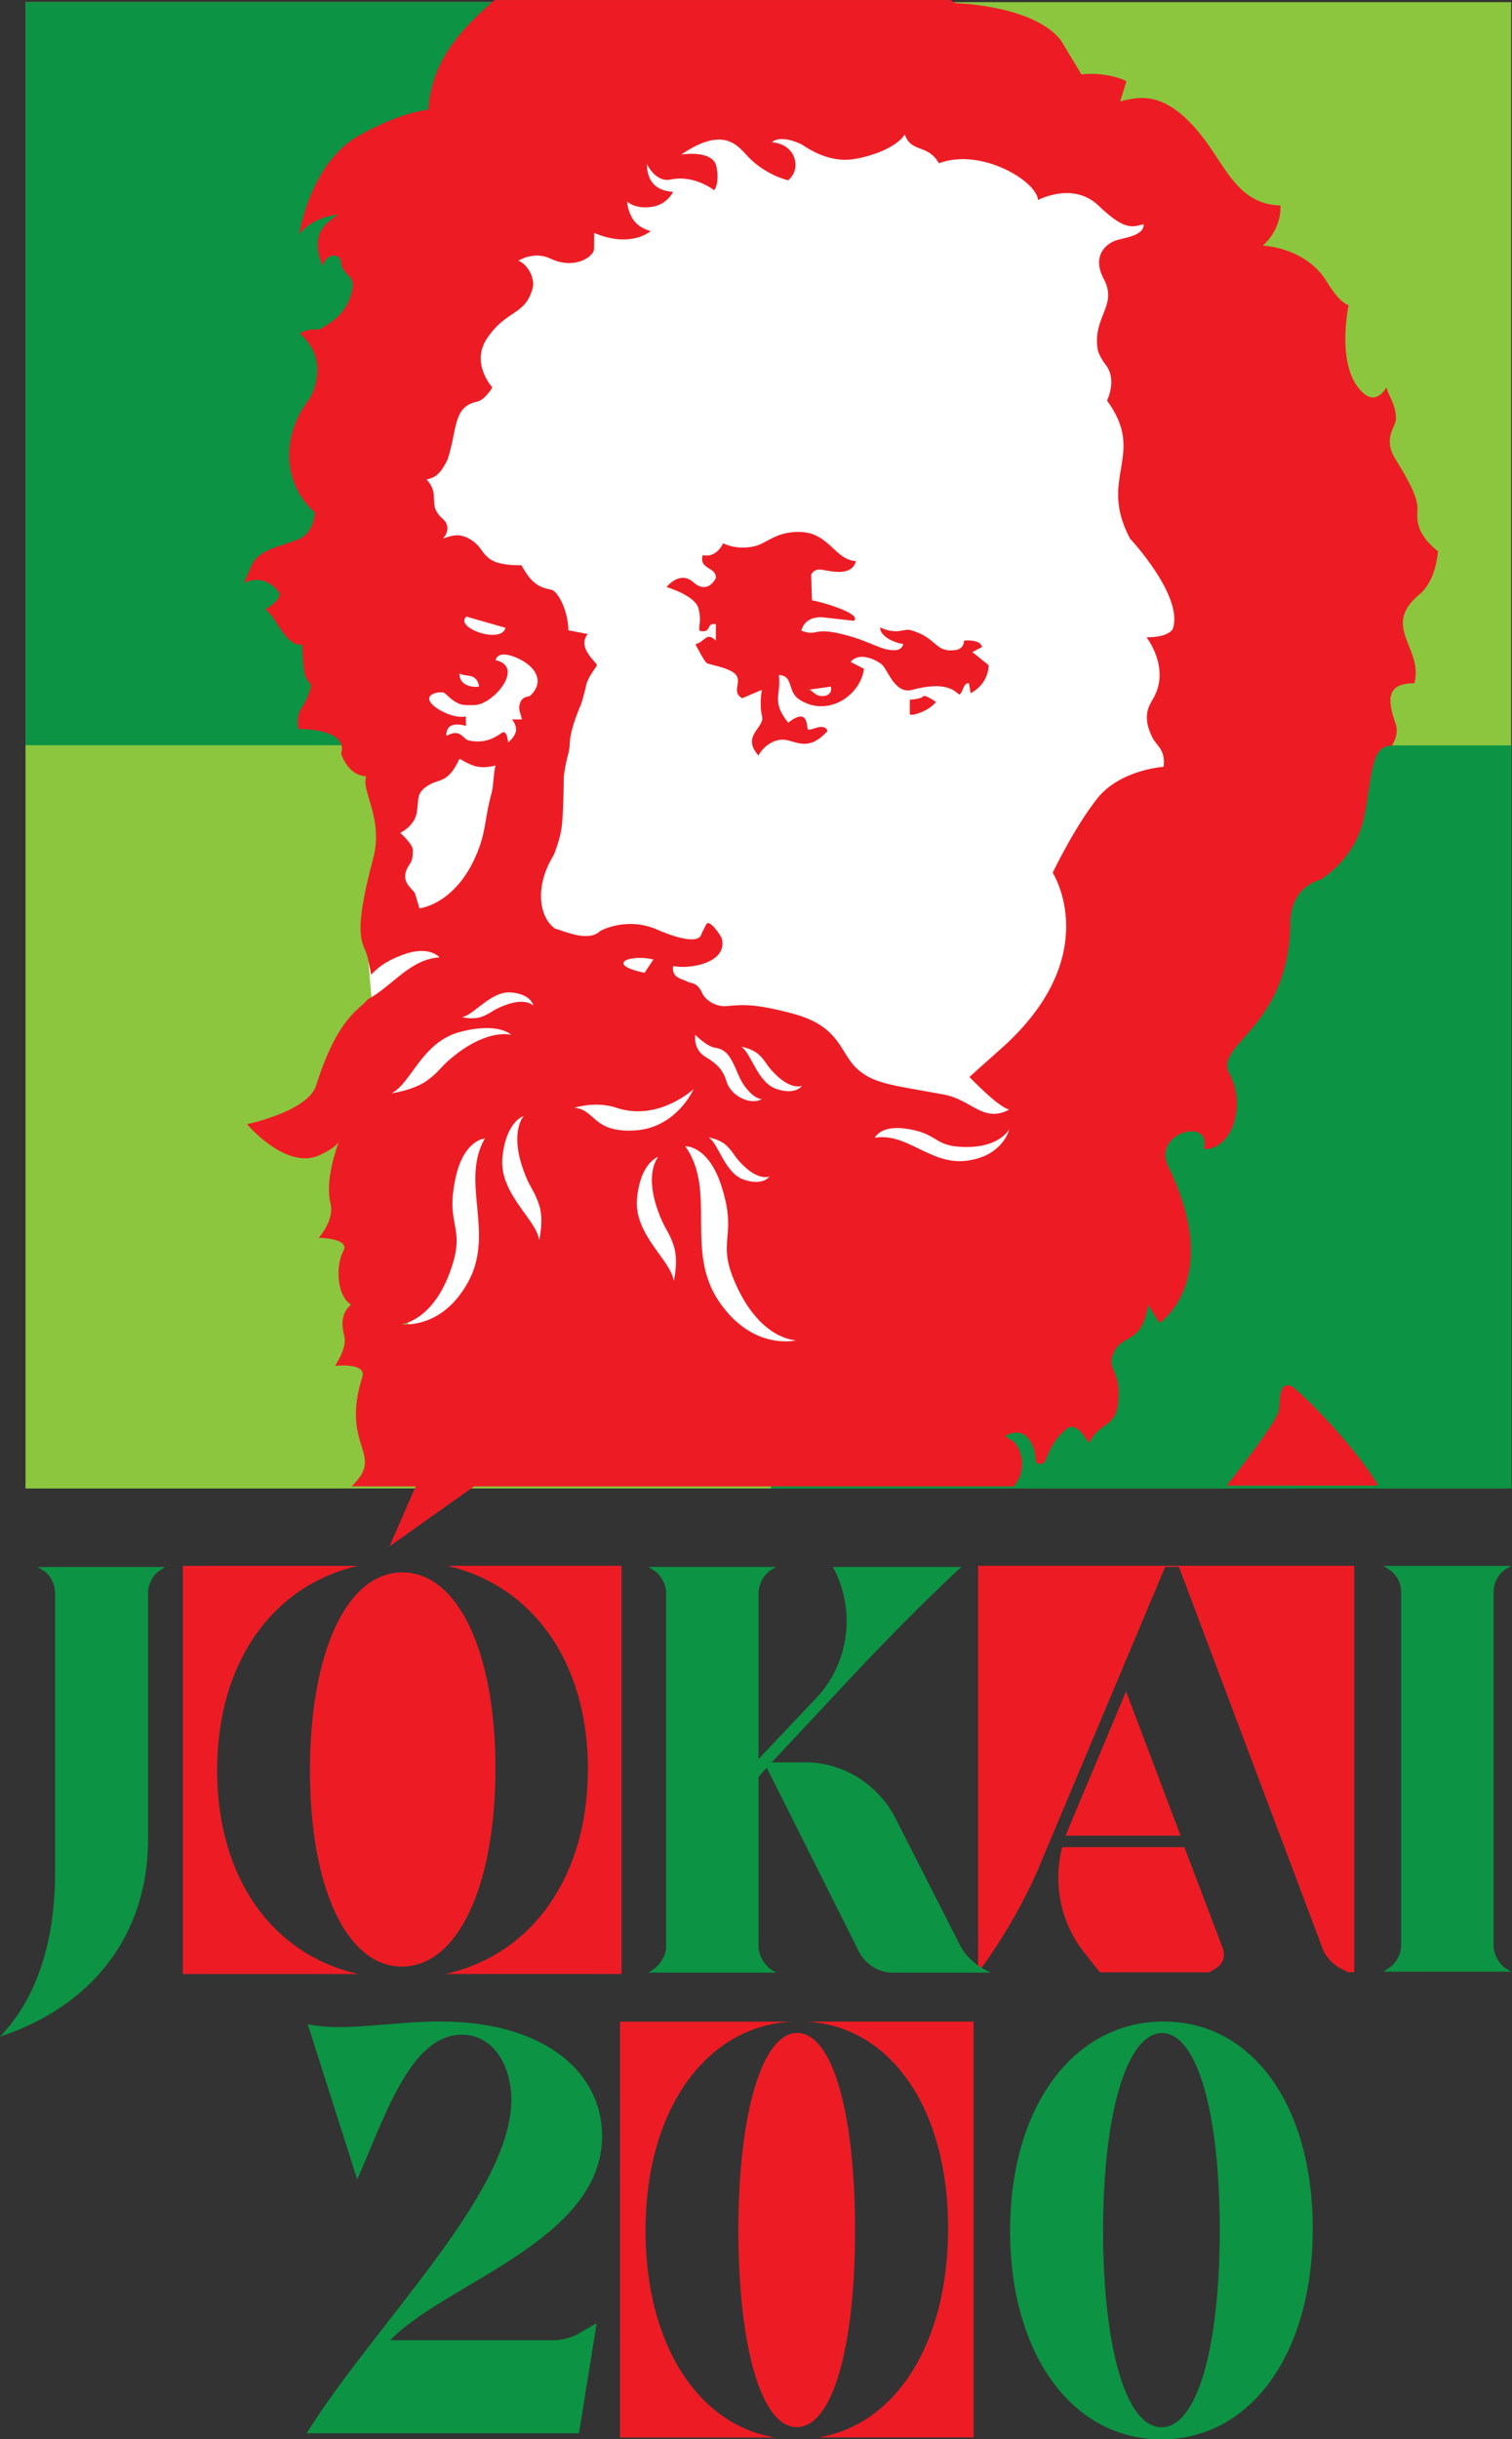 <?xml version="1.0" encoding="UTF-8" standalone="no"?>
<!DOCTYPE svg PUBLIC "-//W3C//DTD SVG 1.1//EN" "http://www.w3.org/Graphics/SVG/1.1/DTD/svg11.dtd">
<svg width="100%" height="100%" viewBox="0 0 1076 1735" version="1.1" xmlns="http://www.w3.org/2000/svg" xmlns:xlink="http://www.w3.org/1999/xlink" xml:space="preserve" xmlns:serif="http://www.serif.com/" style="fill-rule:evenodd;clip-rule:evenodd;stroke-linejoin:round;stroke-miterlimit:2;">
    <rect x="0" y="0" width="1076" height="1735" fill="#333333" stroke="none"/>
    <g transform="matrix(1,0,0,1,-595.995,-430.543)">
        <g transform="matrix(4.167,0,0,4.167,0,0)">
            <g transform="matrix(-1,0,0,1,548.487,-105.827)">
                <rect x="147.379" y="209.514" width="253.729" height="253.728" style="fill:rgb(140,198,63);"/>
            </g>
        </g>
        <g transform="matrix(4.167,0,0,4.167,0,0)">
            <g transform="matrix(-0.997,0,0,1,674.954,21.051)">
                <rect x="274.612" y="209.514" width="126.85" height="126.85" style="fill:rgb(12,147,68);"/>
            </g>
        </g>
        <g transform="matrix(4.167,0,0,4.167,0,0)">
            <g transform="matrix(-1,0,0,1,421.608,-232.705)">
                <rect x="147.379" y="336.392" width="126.85" height="126.85" style="fill:rgb(12,147,68);"/>
            </g>
        </g>
        <g transform="matrix(4.167,0,0,4.167,0,0)">
            <g transform="matrix(1,0,0,1,244.259,339.79)">
                <path d="M0,-220.142L30.181,-226.652L51.485,-222.509L95.869,-210.082C95.869,-210.082 105.337,-200.613 105.337,-197.654C105.337,-194.695 112.438,-144.986 112.438,-144.986L108.888,-101.786L90.542,-63.32L71.605,-20.712L48.526,4.143L13.611,6.51L-26.038,0.001L-34.323,-15.978L-37.282,-60.361L-38.322,-72.412L-33.14,-105.928L-36.69,-136.109L-31.364,-187.002L0,-220.142Z" style="fill:white;fill-rule:nonzero;"/>
            </g>
        </g>
        <g transform="matrix(4.167,0,0,4.167,0,0)">
            <g transform="matrix(1,0,0,1,308.278,158.941)">
                <path d="M0,142.506C-6.278,143.407 -10.26,137.681 -15.845,138.598C-15.845,138.598 -14.899,136.455 -10.652,137.036C-5.138,137.791 -5.853,139.854 -1.365,140.146C5.417,140.589 7.127,137.119 7.127,137.119C7.127,137.119 6.151,141.623 0,142.506M-29.757,117.441C-36.526,115.623 -38.432,115.913 -41.305,116.136C-42.848,116.256 -44.754,115.251 -45.369,113.83C-46.145,112.038 -47.387,112.209 -47.679,112.038C-48.711,111.434 -50.587,111.415 -50.293,109.286C-47.385,109.913 -40.959,108.698 -41.963,104.629C-42.06,104.236 -44.199,100.945 -44.693,102.278L-45.419,103.707C-45.836,106.088 -51.704,103.657 -52.886,103.127C-58.221,100.739 -62.722,103.293 -62.722,103.293C-64.756,105.248 -68.591,103.425 -70.477,102.888C-73.041,101.092 -74.129,95.921 -70.685,90.345C-70.685,90.345 -69.727,88.042 -69.374,85.918C-69.02,83.794 -68.963,76.948 -68.963,76.948C-68.609,73.999 -68.152,73.347 -67.98,71.897C-67.922,71.413 -68.192,69.673 -66.068,64.718C-65.783,64.051 -65.357,62.319 -65.092,61.153C-64.824,59.979 -63.306,58.115 -63.307,57.931C-63.311,57.443 -66.772,54.977 -64.886,52.611L-68.189,51.974C-68.167,49.885 -69.113,46.702 -70.574,45.33C-71.215,44.729 -72.612,45.236 -74.461,43.389C-75.253,42.598 -76.206,40.874 -76.206,40.874C-76.206,40.874 -79.84,41.008 -81.472,39.882C-83.104,38.755 -82.955,37.701 -84.851,36.504C-86.748,35.306 -88.128,35.791 -89.588,36.329C-89.588,36.329 -87.846,34.507 -89.671,32.913C-92.408,30.523 -89.912,28.912 -92.397,26.236C-90.975,25.911 -90.102,25.418 -88.843,22.905C-87.097,17.712 -87.969,13.833 -83.816,12.959C-82.382,12.657 -81.173,10.516 -81.173,10.516C-81.173,10.516 -84.934,6.41 -82.086,2.165C-78.703,-2.876 -75.545,-1.674 -74.265,-6.509C-73.921,-7.807 -74.812,-10.28 -76.705,-11.126C-76.705,-11.126 -74.061,-12.822 -71.23,-11.468C-67.295,-9.586 -63.959,-11.64 -63.795,-13.076L-63.772,-15.852C-57.457,-13.179 -54.121,-16.174 -54.121,-16.174C-54.121,-16.174 -56.089,-16.601 -57.115,-18.141C-58.142,-19.681 -58.142,-21.221 -58.142,-21.221C-58.142,-21.221 -56.944,-19.938 -54.121,-20.28C-51.298,-20.622 -50.298,-22.873 -50.298,-22.873C-53.23,-23.034 -54.734,-24.639 -54.783,-27.637C-54.783,-27.637 -53.326,-24.416 -50.692,-24.975C-46.671,-25.828 -43.286,-23.143 -43.286,-23.143C-43.286,-23.143 -42.314,-24.212 -42.893,-27.168C-43.473,-30.124 -48.908,-29.237 -48.908,-29.237C-41.465,-34.293 -39.178,-30.597 -37.396,-28.766C-35.614,-26.934 -33.099,-25.467 -30.65,-24.838C-30.65,-24.838 -28.881,-26.171 -29.534,-28.47C-30.322,-31.247 -33.411,-31.327 -33.411,-31.327C-33.411,-31.327 -32.284,-32.763 -28.402,-31.007C-24.112,-28.086 -20.973,-28.086 -18.567,-28.61C-12.096,-30.016 -10.735,-32.667 -10.735,-32.667C-9.593,-29.437 -6.845,-31.124 -4.904,-27.746C2.258,-30.464 11.818,-24.707 12.023,-21.469C12.023,-21.469 17.967,-24.679 22.328,-20.539C26.689,-16.4 27.938,-16.752 30.05,-17.35C30.215,-15.215 26.181,-15.018 24.948,-14.434C22.638,-13.339 21.614,-11.047 23.243,-8.006C25.676,-3.467 21.39,-1.631 22.193,3.927C22.3,4.667 22.942,5.856 23.53,6.586C25.624,9.182 23.805,12.76 23.805,12.76C30.649,22.09 22.135,25.826 27.74,36.331C27.74,36.331 36.969,46.175 35.031,51.766C34.049,53.304 30.545,53.169 30.545,53.169C30.545,53.169 34.575,58.271 31.832,63.383C31.14,64.673 29.609,66.398 31.565,70.311C32.247,71.674 33.843,72.341 33.467,75.275C33.467,75.275 26.035,75.751 22.11,80.723C18.185,85.694 14.528,93.36 14.528,93.36C14.528,93.36 23.69,107.607 5.452,123.632C3.496,125.35 0.311,128.228 0.311,128.228C0.311,128.228 5.124,133.302 7.102,133.803C2.642,136.134 0.759,132.119 -4.099,131.219C-12.841,129.6 -16.029,129.441 -18.918,126.792C-21.807,124.144 -21.708,119.603 -29.757,117.441M-32.603,130.29C-35.91,129.206 -36.923,124.183 -38.651,123.067C-38.651,123.067 -36.741,123.341 -35.548,124.512C-34.356,125.684 -34.446,126.134 -32.939,127.661C-30.047,130.589 -28.286,129.718 -28.286,129.718C-28.286,129.718 -29.296,131.375 -32.603,130.29M-33.848,145.204C-33.848,145.204 -34.858,146.86 -38.165,145.776C-41.472,144.692 -42.485,139.669 -44.213,138.553C-44.213,138.553 -42.303,138.827 -41.11,139.998C-39.918,141.17 -40.008,141.62 -38.501,143.147C-35.609,146.075 -33.848,145.204 -33.848,145.204M-41.172,129C-41.759,127.024 -42.833,125.954 -44.702,124.846C-47.001,123.483 -46.502,121.038 -46.502,121.038C-46.502,121.038 -44.564,123.046 -43.041,123.253C-39.985,123.67 -39.823,127.477 -38.056,129.83C-36.289,132.184 -35.148,131.977 -35.148,131.977C-36.942,133.135 -40.41,131.561 -41.172,129M-42.451,166.568C-48.366,157.883 -42.787,147.689 -48.221,140.049C-48.221,140.049 -44.356,139.865 -42.118,146.626C-39.213,155.404 -42.791,155.873 -39.951,162.778C-35.658,173.213 -29.269,173.18 -29.269,173.18C-29.269,173.18 -36.655,175.077 -42.451,166.568M-53.663,108.165L-55.168,110.441C-61.907,109.052 -57.929,107.213 -53.663,108.165M-56.884,137.359C-64.072,137.759 -63.52,133.778 -67.159,133.489C-67.159,133.489 -63.565,132.291 -59.97,133.489C-52.782,135.885 -46.792,130.294 -46.792,130.294C-46.792,130.294 -49.695,136.96 -56.884,137.359M-50.188,163.045C-50.639,159.512 -57.082,155.103 -56.455,148.904C-55.828,142.705 -52.826,141.874 -52.826,141.874C-52.826,141.874 -55.208,144.402 -52.955,150.881C-51.781,154.26 -51.084,154.347 -50.206,157C-49.328,159.653 -50.188,163.045 -50.188,163.045M-73.176,156.069C-73.626,152.536 -80.069,148.127 -79.443,141.928C-78.816,135.729 -75.813,134.898 -75.813,134.898C-75.813,134.898 -78.195,137.426 -75.943,143.905C-74.768,147.284 -74.072,147.371 -73.194,150.024C-72.316,152.677 -73.176,156.069 -73.176,156.069M-85.289,163.2C-89.784,171.432 -96.668,170.432 -96.668,170.432C-96.668,170.432 -90.859,169.847 -87.904,160.023C-85.949,153.522 -89.244,153.444 -87.399,145.247C-85.979,138.935 -82.45,138.728 -82.45,138.728C-86.695,146.141 -80.701,154.798 -85.289,163.2M-86.671,120.535C-80.076,118.799 -77.937,121.039 -77.937,121.039C-77.937,121.039 -81.541,119.945 -87.183,124.224C-90.126,126.455 -89.915,127.077 -92.245,128.791C-94.574,130.505 -98.405,131.017 -98.405,131.017C-94.993,129.344 -93.265,122.272 -86.671,120.535M-74.181,116.047C-74.181,116.047 -75.449,114.546 -79.268,116.077C-81.26,116.875 -81.357,117.324 -82.918,117.923C-84.478,118.521 -86.339,118.01 -86.339,118.01C-84.309,117.676 -81.376,113.474 -77.911,113.8C-74.447,114.125 -74.181,116.047 -74.181,116.047M-84.27,64.743C-81.078,64.77 -75.499,58.18 -80.609,57.085C-80.105,55.07 -76.745,56.669 -75.604,57.423C-73.358,58.908 -72.563,61.07 -74.64,63.099C-74.964,63.415 -75.879,63.163 -76.337,64.163C-76.888,65.366 -76.344,66.05 -76.115,67.192L-77.809,67.199C-77.809,67.199 -77.012,68.097 -77.124,69.109C-77.237,70.12 -78.473,71.132 -78.473,71.132C-78.473,71.132 -78.641,68.94 -79.479,69.44C-80.316,69.94 -81.958,71.411 -85.07,70.818C-86.348,70.574 -86.457,68.625 -89.025,69.999C-89.025,69.999 -89.156,68.605 -88.083,68.21C-87.009,67.814 -85.658,68.315 -85.658,68.315L-85.703,66.682C-87.689,67.142 -91.188,65.377 -91.831,64.101C-92.542,62.69 -89.936,62.419 -89.497,62.611C-88.983,62.835 -88.365,63.813 -86.929,64.483C-86.127,64.858 -84.833,64.738 -84.27,64.743M-85.597,49.642L-78.929,51.556C-79.641,54.417 -87.758,51.511 -85.597,49.642M-83.416,61.578C-84.888,61.821 -86.857,61.215 -86.778,59.339C-85.678,60.026 -83.88,59.134 -83.416,61.578M-93.615,99.445L-94.36,96.934C-94.637,96.242 -96.321,95.312 -96.025,93.572C-95.728,91.832 -94.655,92.111 -94.753,89.437C-94.79,88.421 -96.904,86.554 -96.904,86.554C-96.904,86.554 -94.472,85.442 -94.076,83.093C-93.679,80.743 -94.191,79.868 -92.348,78.602C-90.218,77.137 -88.893,78.371 -86.778,73.929C-86.699,73.846 -85.322,74.933 -83.689,75.259C-82.299,75.536 -80.609,75.054 -80.609,75.054C-80.918,75.736 -80.96,78.561 -81.293,79.753C-82.407,83.742 -82.228,85.804 -83.421,89.084C-86.936,98.754 -93.615,99.445 -93.615,99.445M8.088,190.652L6.406,189.53C6.406,189.53 8.884,187.874 10.476,190.078C12.069,192.283 11.268,194.053 12.049,194.246C14.025,194.735 12.926,191.67 16.836,188.345C18.793,186.68 20.563,190.839 20.764,190.691C22.723,186.649 25.785,188.545 25.785,182.24C25.785,178.077 23.689,177.969 24.967,175.253C26.519,171.953 29.826,173.913 30.812,167.1L32.765,170.239C32.765,170.239 43.773,163.032 34.237,143.42C31.474,137.736 41.794,134.964 40.355,140.541C45.104,140.684 47.701,133.179 44.673,127.587C42.033,122.712 54.822,119.845 55.11,102.151C55.063,95.617 60.223,94.569 60.223,94.569C60.223,94.569 66.19,91.2 67.721,83.847C69.102,77.217 68.733,71.543 72.434,71.689C72.434,71.689 73.769,69.846 73.1,67.957C71.567,63.624 71.634,61.025 76.293,61.012C77.904,54.966 70.51,51.408 77.14,45.871C80.118,43.384 80.32,38.464 80.32,38.464C80.32,38.464 77.343,36.366 76.877,33.526C76.411,30.686 78.206,31.029 73.017,22.67C70.855,19.186 73.157,17.202 73.152,15.9C73.143,13.448 72.056,12.337 71.516,10.518C71.516,10.518 69.954,13.469 67.731,11.616C62.685,7.411 65.068,-3.513 65.068,-3.513C63.244,-4.077 61.295,-7.676 60.841,-8.297C57.048,-13.484 50.411,-13.691 50.411,-13.691C50.411,-13.691 53.626,-16.284 53.42,-20.551C46.61,-20.672 44.233,-26.632 40.772,-31.374C34.205,-40.374 29.413,-39.164 26.049,-38.307L27.105,-41.699C26.816,-42.101 23.085,-43.385 19.435,-42.915L15.957,-48.695C11.8,-54.15 0.365,-54.98 -1.735,-55.07C-2.171,-55.088 -2.554,-55.302 -2.884,-55.611L-80.75,-55.611C-80.904,-55.486 -81.06,-55.362 -81.211,-55.232C-88.65,-48.819 -91.546,-43.645 -92.134,-36.885C-94.619,-36.599 -98.401,-35.536 -103.898,-32.505C-112.268,-27.891 -114.154,-15.652 -114.154,-15.652C-112.473,-17.753 -109.966,-18.675 -107.498,-19.013C-109.55,-17.523 -112.443,-15.831 -110.172,-10.21C-109.348,-12.681 -107.177,-12.232 -107.048,-11.035C-106.723,-8.02 -104.079,-9.123 -105.365,-5.104C-106.175,-2.574 -107.854,-0.851 -110.874,0.684C-112.68,0.329 -114.026,1.329 -114.026,1.329C-114.026,1.329 -112.073,2.861 -111.328,5.414C-110.584,7.967 -111.456,11.209 -112.655,12.807C-117.238,18.913 -116.964,27.016 -111.487,31.853C-111.487,31.853 -111.553,35.113 -114.009,36.321C-116.464,37.529 -120.966,37.904 -122.279,40.905L-123.592,43.906C-123.592,43.906 -121.784,42.899 -119.836,43.67C-119.508,43.851 -119.178,44.031 -118.865,44.215C-118.625,44.392 -118.386,44.593 -118.152,44.844C-117.937,45.076 -117.726,45.337 -117.518,45.61C-117.391,46.295 -117.958,47.163 -119.895,48.394C-117.914,49.985 -116.356,54.875 -113.632,54.408C-113.586,56.277 -113.431,59.561 -112.9,60.225C-112.723,60.446 -112.447,60.876 -112.119,61.403C-112.372,62.612 -112.864,63.901 -113.743,65.218C-114.811,66.818 -114.262,68.83 -114.262,68.83C-114.262,68.83 -105.672,68.642 -106.996,73.061C-105.73,76.529 -103.486,76.856 -102.845,76.877C-102.807,76.942 -102.769,77.008 -102.732,77.072C-103.571,79.38 -99.73,84.159 -101.517,90.902C-105.535,106.066 -102.82,104.993 -102.341,108.436C-102.128,109.338 -101.978,110.098 -101.874,110.763C-100.835,109.731 -99.7,108.595 -96.609,107.416C-91.94,105.635 -90.194,107.813 -90.194,107.813C-95.286,108.147 -98.11,112.625 -102.481,115.005C-104.007,116.899 -107.579,118.037 -111.264,129.683C-112.669,134.122 -123.07,136.284 -123.07,136.284C-123.07,136.284 -116.404,144.21 -110.669,141.575C-108.408,140.536 -107.655,139.738 -107.398,139.304C-107.923,140.717 -109.744,146.052 -108.809,149.79C-108.079,152.709 -110.824,155.679 -110.824,155.679C-110.824,155.679 -105.438,155.728 -106.602,157.902C-107.967,160.449 -107.759,165.564 -105.31,167.086C-107.114,168.708 -106.914,170.648 -106.432,172.574C-105.951,174.499 -108.037,177.548 -108.037,177.548C-108.037,177.548 -102.568,176.894 -103.383,179.474C-107.212,191.597 -99.282,192.47 -105.223,198.117L7.862,198.117C9.763,195.879 9.724,193.007 8.088,190.652" style="fill:rgb(237,28,36);fill-rule:nonzero;"/>
            </g>
        </g>
        <g transform="matrix(4.167,0,0,4.167,0,0)">
            <g transform="matrix(-1.104,-0.701,-0.701,1.104,362.757,356.277)">
                <path d="M6.346,-10.867C8.018,-10.237 5.935,-7.944 5.767,-7.086C5.471,-5.578 5.777,-0.825 6.346,4.623L-10.364,-5.989C-5.012,-8.752 5.143,-11.049 6.346,-10.867" style="fill:rgb(237,28,36);fill-rule:nonzero;"/>
            </g>
        </g>
        <g transform="matrix(4.167,0,0,4.167,0,0)">
            <g transform="matrix(1,0,0,1,300.65,225.325)">
                <path d="M0,-3.114C-0.272,-2.678 -2.245,-2.553 -2.245,-2.553L-2.246,-0.313C-2.246,-0.313 -2.6,0.436 -0.567,-0.314C1.466,-1.064 2.211,-2.181 2.211,-2.181C2.211,-2.181 0.272,-3.55 0,-3.114" style="fill:rgb(237,28,36);fill-rule:nonzero;"/>
            </g>
        </g>
        <g transform="matrix(4.167,0,0,4.167,0,0)">
            <g transform="matrix(1,0,0,1,282.796,204.3)">
                <path d="M0,17.751C-0.634,17.574 -1.155,16.806 -1.598,16.753L2.13,16.228C2.418,17.614 1.161,18.075 0,17.751M24.139,17.552C24.679,17.176 24.812,15.485 25.704,15.667L25.998,17.356C29.179,15.695 29.076,12.575 29.076,12.575L26.282,10.333L27.942,9.47C27.653,8.071 24.868,8.375 24.868,8.375C24.868,8.375 24.926,9.788 23.409,9.992C19.827,10.475 20.373,7.91 15.765,6.593C14.545,6.244 13.508,7.496 10.556,6.127C10.462,7.736 13.303,8.872 14.482,8.936C14.389,9.62 13.774,9.987 13.12,10.016C10.646,10.125 9.151,8.533 4.067,7.277C-1.017,6.021 -0.066,7.737 -2.917,6.68C-2.148,3.857 1.014,4.435 1.014,4.435L6.059,4.999C7.627,3.693 -0.532,1.49 -1.106,1.509L-1.229,-2.853C-1.229,-2.853 -0.857,-3.964 0.601,-3.721C2.26,-3.445 5.692,-2.54 6.408,-5.196C2.813,-5.38 1.835,-10.072 -3.178,-10.173C-7.218,-10.255 -8.765,-8.283 -10.736,-7.777C-13.962,-6.947 -16.266,-8.238 -16.266,-8.238C-16.266,-8.238 -17.372,-5.657 -19.76,-6.218C-20.456,-3.701 -17.414,-4.271 -17.519,-2.295C-17.519,-2.295 -18.847,0.611 -21.322,-1.565C-23.736,-3.686 -25.924,-0.758 -25.924,-0.758C-25.924,-0.758 -21.032,0.669 -20.478,2.894C-19.925,5.12 -20.473,5.483 -20.319,6.687C-18.149,7.269 -19.257,5.233 -17.516,5.568L-17.52,8.368C-19.144,6.829 -19.226,8.471 -20.997,9.01C-20.997,9.01 -19.62,11.729 -19.091,12.194C-18.733,12.508 -15.083,12.964 -14.083,14.22C-13.022,15.553 -14.921,17.115 -13.022,18.219L-9.659,16.784C-10.13,19.576 -9.62,21.309 -9.62,21.309C-9.141,23.281 -13.269,24.623 -10.22,28.006C-9.992,27.353 -8.51,25.438 -6.322,25.29C-4.134,25.143 -1.978,27.738 1.56,23.801C0.916,22.207 -1.394,23.935 -1.794,23.519C-2.057,23.245 -1.616,19.589 -5.158,22.397C-8.125,18.699 -6.295,17.619 -6.759,14.257C-4.172,14.357 -5.416,17.044 -3.213,18.466C1.51,21.515 7.155,17.846 7.786,13.197L5.504,12.019C6.825,10.405 9.289,11.333 10.752,12.379C11.791,13.121 12.966,17.607 16.015,16.785C22.878,14.936 23.749,17.823 24.139,17.552" style="fill:rgb(237,28,36);fill-rule:nonzero;"/>
            </g>
        </g>
        <g transform="matrix(4.167,0,0,4.167,0,0)">
            <g transform="matrix(-0.96,-0.001,-0.001,0.96,211.811,439.029)">
                <path d="M0.146,-70.092C10.033,-70.078 16.573,-55.874 16.544,-34.827C16.515,-13.878 9.936,0.014 0.146,0C-9.74,-0.014 -16.475,-14.217 -16.446,-35.265C-16.417,-56.214 -9.643,-70.105 0.146,-70.092" style="fill:rgb(237,28,36);fill-rule:nonzero;"/>
            </g>
        </g>
        <g transform="matrix(4.167,0,0,4.167,0,0)">
            <g transform="matrix(0.96,0,0,0.96,219.371,440.292)">
                <path d="M0,-72.584C15.179,-69.114 25.063,-55.532 25.063,-36.459C25.063,-17.281 15.142,-3.436 -0.285,0L31.042,0L31.042,-72.584L0,-72.584Z" style="fill:rgb(237,28,36);fill-rule:nonzero;"/>
            </g>
        </g>
        <g transform="matrix(4.167,0,0,4.167,0,0)">
            <g transform="matrix(0.96,0,0,0.96,180.104,405.436)">
                <path d="M0,0.056C0,-18.961 9.77,-32.76 25.071,-36.264L-6.104,-36.264L-6.104,36.32L25.158,36.32C9.893,32.918 0,19.291 0,0.056" style="fill:rgb(237,28,36);fill-rule:nonzero;"/>
            </g>
        </g>
        <g transform="matrix(4.167,0,0,4.167,0,0)">
            <g transform="matrix(0.96,0,0,0.96,217.258,367.289)">
                <path d="M0,-18.404L7.44,-10.964L-8.027,0L0,-18.404Z" style="fill:rgb(237,28,36);fill-rule:nonzero;"/>
            </g>
        </g>
        <g transform="matrix(4.167,0,0,4.167,0,0)">
            <g transform="matrix(0.96,0,0,0.96,350.555,419.237)">
                <path d="M0,21.015C1.37,20.232 1.86,18.861 1.37,17.392L-5.482,-0.62L-27.214,-0.62C-28.879,5.744 -27.508,12.791 -23.397,17.98L-20.512,21.635L-1.064,21.635L0,21.015Z" style="fill:rgb(237,28,36);fill-rule:nonzero;"/>
            </g>
        </g>
        <g transform="matrix(4.167,0,0,4.167,0,0)">
            <g transform="matrix(0.96,0,0,0.96,325,392.055)">
                <path d="M0,25.648L20.461,25.648L10.769,0L0,25.648Z" style="fill:rgb(237,28,36);fill-rule:nonzero;"/>
            </g>
        </g>
        <g transform="matrix(4.167,0,0,4.167,0,0)">
            <g transform="matrix(0.96,0,0,0.96,310.068,440)">
                <path d="M0,-72.28L0,0L0.04,0L0.483,-0.62C4.399,-5.907 8.804,-13.542 11.252,-19.71L33.278,-72.083L35.725,-72.083L61.276,-4.243C61.766,-2.774 63.136,-1.403 64.409,-0.718L65.845,0L66.917,0L66.917,-72.28L0,-72.28Z" style="fill:rgb(237,28,36);fill-rule:nonzero;"/>
            </g>
        </g>
        <g transform="matrix(4.167,0,0,4.167,0,0)">
            <g transform="matrix(0.96,0,0,0.96,253.266,483.751)">
                <path d="M0,0.374C0,-21.132 10.731,-35.975 25.987,-36.788L-4.532,-36.788L-4.532,37.162L23.102,37.162C9.243,34.916 0,20.414 0,0.374" style="fill:rgb(237,28,36);fill-rule:nonzero;"/>
            </g>
        </g>
        <g transform="matrix(4.167,0,0,4.167,0,0)">
            <g transform="matrix(-0.96,-0.001,-0.001,0.96,278.961,517.649)">
                <path d="M-0.147,-70.093C6.02,-70.084 10.308,-55.98 10.279,-34.933C10.251,-14.768 6.314,0.009 -0.147,-0C-6.608,-0.009 -10.504,-14.504 -10.475,-35.061C-10.446,-55.912 -6.412,-70.102 -0.147,-70.093" style="fill:rgb(237,28,36);fill-rule:nonzero;"/>
            </g>
        </g>
        <g transform="matrix(4.167,0,0,4.167,0,0)">
            <g transform="matrix(0.96,0,0,0.96,280.75,519.415)">
                <path d="M0,-73.95C15.035,-73.137 25.204,-58.488 25.204,-37.18C25.204,-16.697 15.883,-2.242 2.092,0L29.736,0L29.736,-73.95L0,-73.95Z" style="fill:rgb(237,28,36);fill-rule:nonzero;"/>
            </g>
        </g>
        <g transform="matrix(4.167,0,0,4.167,0,0)">
            <g transform="matrix(0.96,0,0,0.96,152.433,398.82)">
                <path d="M0,25.159L0,-24.571C0,-26.138 -0.882,-27.802 -2.153,-28.585L-3.132,-29.172L19.579,-29.172L18.697,-28.585C17.426,-27.802 16.544,-26.138 16.544,-24.571L16.544,19.187C16.544,36.613 6.265,49.045 -9.789,54.331C-3.818,48.164 0,38.472 0,25.159" style="fill:rgb(12,147,68);fill-rule:nonzero;"/>
            </g>
        </g>
        <g transform="matrix(4.167,0,0,4.167,0,0)">
            <g transform="matrix(0.96,0,0,0.96,253.777,440.063)">
                <path d="M0,-72.148L22.711,-72.148L21.732,-71.561C20.557,-70.778 19.578,-69.114 19.578,-67.547L19.578,-37.983L29.955,-48.947C35.437,-54.821 36.808,-63.632 33.381,-70.974L32.795,-72.148L55.701,-72.148L55.016,-71.561C49.045,-65.981 41.605,-58.443 36.123,-52.57L21.928,-37.396L27.998,-37.396C34.556,-37.396 40.822,-33.48 43.857,-27.606L55.505,-4.7C56.289,-3.133 58.051,-1.469 59.715,-0.588L60.889,0L43.465,0C40.92,0 38.668,-1.469 37.493,-3.622L21.046,-36.417L19.578,-34.851L19.578,-4.601C19.578,-3.133 20.557,-1.469 21.732,-0.588L22.711,0L0,0L0.88,-0.588C2.153,-1.469 3.132,-3.133 3.132,-4.601L3.132,-67.547C3.132,-69.114 2.153,-70.778 0.88,-71.561L0,-72.148Z" style="fill:rgb(12,147,68);fill-rule:nonzero;"/>
            </g>
        </g>
        <g transform="matrix(4.167,0,0,4.167,0,0)">
            <g transform="matrix(0.96,0,0,0.96,401.108,370.634)">
                <path d="M0,72.148L-22.711,72.148L-21.829,71.561C-20.459,70.68 -19.578,69.015 -19.578,67.547L-19.578,4.601C-19.578,3.035 -20.459,1.37 -21.829,0.587L-22.711,0L0,0L-0.978,0.587C-2.25,1.37 -3.132,3.035 -3.132,4.601L-3.132,67.547C-3.132,69.015 -2.25,70.68 -0.978,71.561L0,72.148Z" style="fill:rgb(12,147,68);fill-rule:nonzero;"/>
            </g>
        </g>
        <g transform="matrix(4.167,0,0,4.167,0,0)">
            <g transform="matrix(0.96,0,0,0.96,237.494,464.285)">
                <path d="M0,40.138C1.567,40.138 3.427,39.648 4.699,38.865L7.734,37.103L4.602,56.682L-43.857,56.682C-31.62,37.103 -7.44,14.097 -7.44,-2.642C-7.44,-8.614 -10.572,-14.194 -16.251,-14.194C-25.354,-14.194 -29.858,0.197 -34.85,11.552L-43.66,-16.054C-37.2,-14.684 -28.683,-16.544 -20.166,-16.544C-1.175,-16.544 8.712,-7.244 8.712,3.819C8.712,22.419 -19.383,30.054 -28.976,40.138L0,40.138Z" style="fill:rgb(12,147,68);fill-rule:nonzero;"/>
            </g>
        </g>
        <g transform="matrix(4.167,0,0,4.167,0,0)">
            <g transform="matrix(0.96,0,0,0.96,341.375,450.474)">
                <path d="M0,69.996C6.46,69.996 10.376,55.507 10.376,34.95C10.376,14.098 6.362,-0.097 0.097,-0.097C-6.07,-0.097 -10.377,14.001 -10.377,35.048C-10.377,55.214 -6.462,69.996 0,69.996M0.39,-2.153C16.152,-2.153 26.921,12.727 26.921,34.656C26.921,56.976 15.859,72.149 0,72.149C-15.957,72.149 -26.921,56.879 -26.921,35.048C-26.921,12.924 -15.565,-2.153 0.39,-2.153" style="fill:rgb(12,147,68);fill-rule:nonzero;"/>
            </g>
        </g>
    </g>
</svg>
